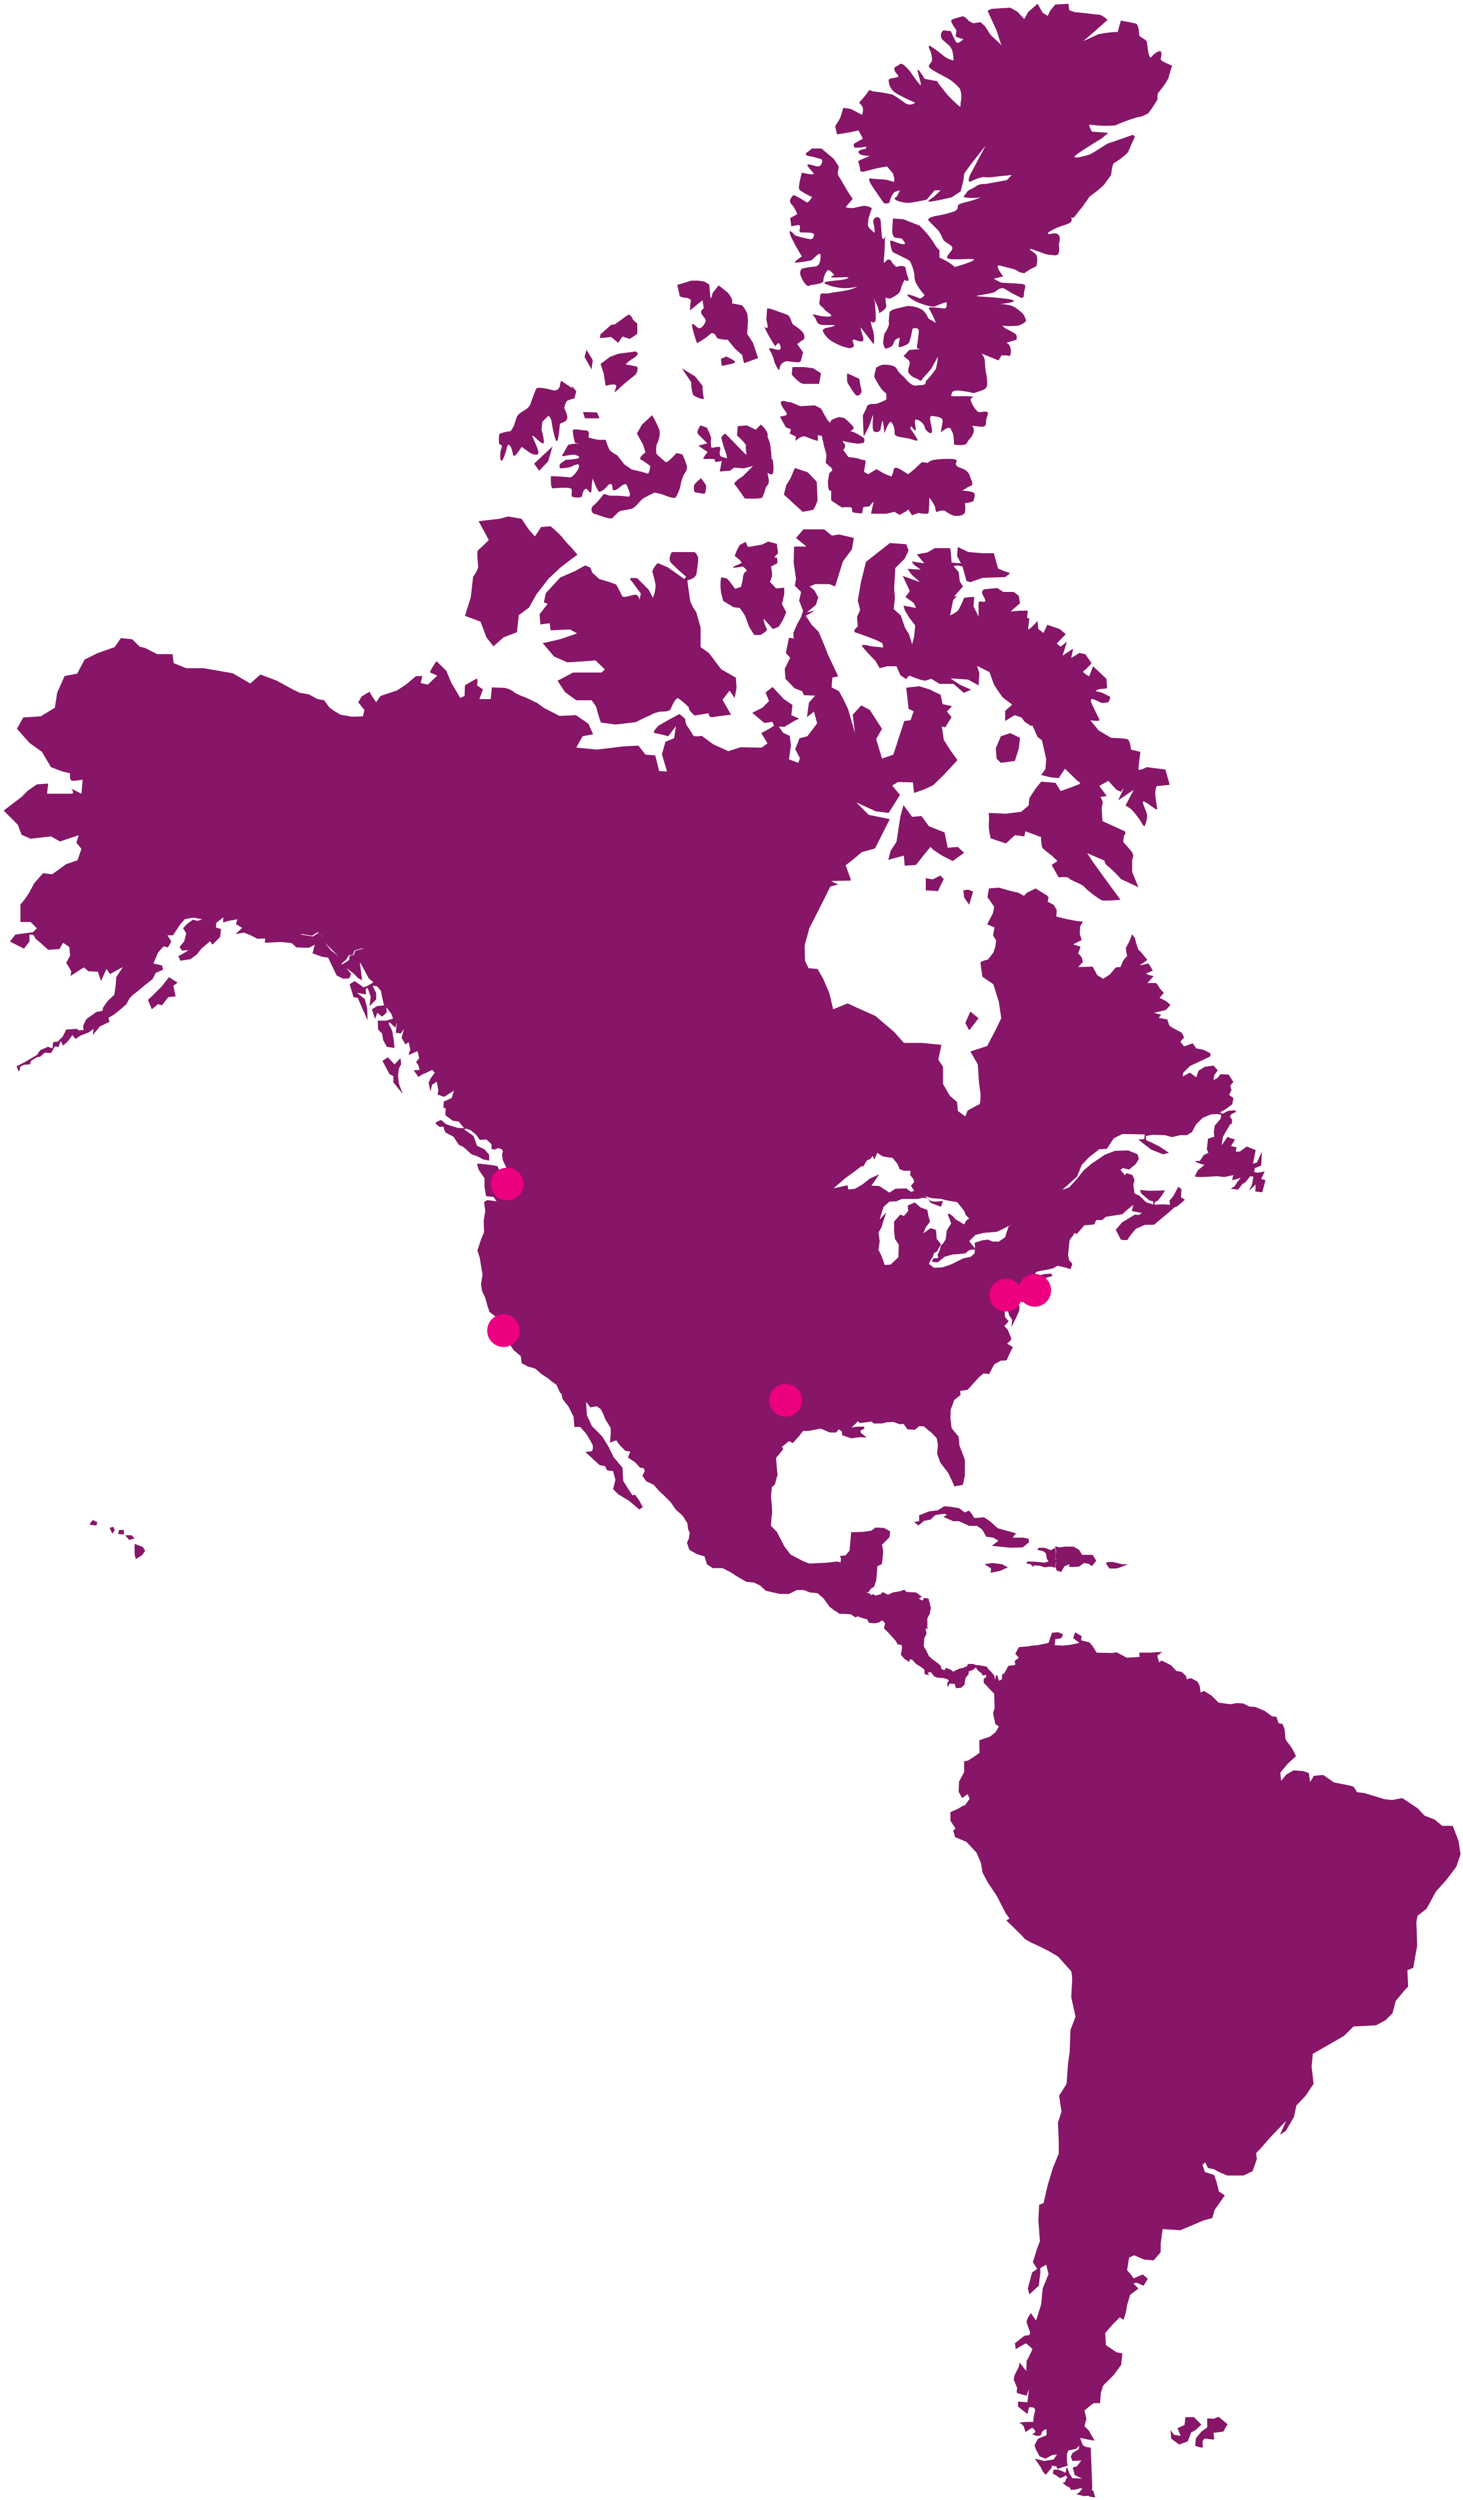 <svg xmlns="http://www.w3.org/2000/svg" xmlns:xlink="http://www.w3.org/1999/xlink" width="304.137" height="519.463" viewBox="0 0 304.137 519.463">
  <defs>
    <filter id="Ellipse_51" x="94.542" y="235.121" width="21.803" height="21.803" filterUnits="userSpaceOnUse">
      <feOffset dy="2" input="SourceAlpha"/>
      <feGaussianBlur stdDeviation="2.5" result="blur"/>
      <feFlood flood-color="#2b2d2b" flood-opacity="0.302"/>
      <feComposite operator="in" in2="blur"/>
      <feComposite in="SourceGraphic"/>
    </filter>
    <filter id="Ellipse_52" x="93.78" y="265.584" width="21.803" height="21.803" filterUnits="userSpaceOnUse">
      <feOffset dy="2" input="SourceAlpha"/>
      <feGaussianBlur stdDeviation="2.5" result="blur-2"/>
      <feFlood flood-color="#2b2d2b" flood-opacity="0.302"/>
      <feComposite operator="in" in2="blur-2"/>
      <feComposite in="SourceGraphic"/>
    </filter>
    <filter id="Ellipse_53" x="152.419" y="280.052" width="21.803" height="21.803" filterUnits="userSpaceOnUse">
      <feOffset dy="2" input="SourceAlpha"/>
      <feGaussianBlur stdDeviation="2.5" result="blur-3"/>
      <feFlood flood-color="#2b2d2b" flood-opacity="0.302"/>
      <feComposite operator="in" in2="blur-3"/>
      <feComposite in="SourceGraphic"/>
    </filter>
    <filter id="Ellipse_54" x="204.204" y="257.207" width="21.803" height="21.803" filterUnits="userSpaceOnUse">
      <feOffset dy="2" input="SourceAlpha"/>
      <feGaussianBlur stdDeviation="2.5" result="blur-4"/>
      <feFlood flood-color="#2b2d2b" flood-opacity="0.302"/>
      <feComposite operator="in" in2="blur-4"/>
      <feComposite in="SourceGraphic"/>
    </filter>
    <filter id="Ellipse_55" x="194.204" y="260.207" width="21.803" height="21.803" filterUnits="userSpaceOnUse">
      <feOffset dy="2" input="SourceAlpha"/>
      <feGaussianBlur stdDeviation="2.5" result="blur-4"/>
      <feFlood flood-color="#2b2d2b" flood-opacity="0.302"/>
      <feComposite operator="in" in2="blur-4"/>
      <feComposite in="SourceGraphic"/>
    </filter>
  </defs>
  <g id="Group_1529" data-name="Group 1529" transform="translate(-3.341 -10.727)">
    <g id="Americas" transform="translate(4.1 11.508)" opacity="0.999">
      <path id="Path_2198" data-name="Path 2198" d="M312.8,631.106l-1.381-.081v1.869l-1.219.894-1.138,1.382-.163,1.544s1.788.731,1.625.163c-.163-.65-.163-1.788.731-1.625a8.856,8.856,0,0,0,1.625.162l-.162-1.382,2.032-.244.894-1.544-1.869-1.544Z" transform="translate(-61.211 -129.308)" fill="#871568"/>
      <path id="Path_2199" data-name="Path 2199" d="M309.02,632.344l-.813-.813-.731-.731h-1.788l-.163,1.625-1.463.65.65,1.625-1.381-.244-.731-.975.163,1.788,1.625,1.219,1.788-.65.731-1.869.894-.488Z" transform="translate(-60.03 -129.327)" fill="#871568"/>
      <path id="Path_2200" data-name="Path 2200" d="M259.591,406.433l1.3-1.056-.081-.731-1.138-.244h-2.194l.731-.894-2.357-.65-1.463-.406-1.625-1.463-1.219-.813-2.032.163a9.043,9.043,0,0,0-.975-1.463c-.244-.163-.975.325-.975.325l-1.138-.894-1.869-.325-1.3-.081-1.3.813-1.869.244-2.032.813v1.219l-1.056.163.894.731,1.219-.975,1.3-.244,1.056-.975,1.95-.244.406.244-.731.406,2.032.894h1.219l2.113.975h1.625l1.056.731.894,1.544,1.381.163,1.138.65-1.382,1.056,3.9.406Z" transform="translate(-47.739 -85.688)" fill="#871568"/>
      <path id="Path_2201" data-name="Path 2201" d="M258.25,414.025l1.625-.731-1.219-.65-2.032-.244-1.625.244,1.381.894-.081.894Z" transform="translate(-51.111 -88.405)" fill="#871568"/>
      <path id="Path_2202" data-name="Path 2202" d="M36.5,405.3H35.2l.813.975,1.138-.325Z" transform="translate(-9.927 -87.075)" fill="#871568"/>
      <path id="Path_2203" data-name="Path 2203" d="M37.6,407.5v2.194l.244.975,1.3-.813.65-.894-.488-.813Z" transform="translate(-10.377 -87.487)" fill="#871568"/>
      <path id="Path_2204" data-name="Path 2204" d="M33.563,403.981l-.162.813,1.219.081-.081-.975Z" transform="translate(-9.59 -86.812)" fill="#871568"/>
      <path id="Path_2205" data-name="Path 2205" d="M26.758,401.4s-.813.894-.569.975a11.127,11.127,0,0,0,1.3.163l.244-.65-.975-.488Z" transform="translate(-8.23 -86.344)" fill="#871568"/>
      <path id="Path_2206" data-name="Path 2206" d="M31.2,403.359l.569,1.219.488-.731-.244-.65C31.931,403.115,31.2,403.359,31.2,403.359Z" transform="translate(-9.178 -86.677)" fill="#871568"/>
      <path id="Path_2207" data-name="Path 2207" d="M45.388,262.6h0l-1.544,1.95-1.95,1.95-.894.813.813,1.95,1.3-1.056.813.244,1.3-1.706,1.544-.163-.488-2.194.894-.65Z" transform="translate(-11.014 -60.337)" fill="#871568"/>
      <path id="Path_2208" data-name="Path 2208" d="M287.419,412.1l-1.219.081v.406l.65.894h1.463l1.219-.406,1.138-.488h-1.219Z" transform="translate(-56.958 -88.349)" fill="#871568"/>
      <path id="Path_2209" data-name="Path 2209" d="M274.8,412.407a10.991,10.991,0,0,0,1.869-.081l1.056-.731.975.163.65.488.894-1.138-.731-1.219h-2.194l-.65-1.056-1.138-.65h-1.788l-1.138.163-.894-.244.244,1.138-.237.95-.007-.056.163-.813-.163-.894h0l-.894.488-1.3-.488H268.3l-.325.406,1.3.325.488.406.244,1.219.325.488-.894.244-1.463-.163s-1.625-.081-1.869-.081-.406.406-.406.406l.894.163.65.65v-.406l1.3.081.975.325,1.3-.163.894.244.163-1.219.059-.059-.141,1.2.244.65h0l.894.325.731-1.219,1.219-.488S274.233,412.244,274.8,412.407Zm-3.007-1.544-.066-.594.174.637Z" transform="translate(-53.116 -87.599)" fill="#871568"/>
      <path id="Path_2210" data-name="Path 2210" d="M240.573,319.2l-.115-.016.182.139Z" transform="translate(-48.387 -70.938)" fill="#871568"/>
      <path id="Path_2211" data-name="Path 2211" d="M243.3,320.935l.406-1.219-1.463.163-.975-.081-.583-.446.42.771Z" transform="translate(-48.429 -70.97)" fill="#871568"/>
      <path id="Path_2212" data-name="Path 2212" d="M306.56,420.656l-1.219-3.169h-2.194l-1.544-1.3-2.113-.813-1.463-1.544-3.169-2.113-2.113.406-1.544-.163-4.307-1.3-1.463-.162s-.488-1.056-.894-1.219-3.9-.813-3.9-.813l-2.194-1.544-1.95.163-.813,1.3-.244-1.869-1.219-.406-1.95-.163-1.544.894-1.056,1.3-.163-1.707,1.544-1.869,1.707-1.544-.488-1.056-.65-1.056-.813-1.056-.244-.488-.163-1.95-.406-1.056-.881-.22-.013-.1-.406-1.219-.894-.081-1.544-1.138-1.95-.813-1.056-.081-.03.067-1.433-.717-1.381-.081-1.3.244-2.357-.325-.163-.081-1.381-1.381-1.544-.975-.731.325-.163-1.3-.488-.975-1.381-.731-.813.244-.039.029-.124-.679-.975-.894-1.056-.162-1.138-1.219-1.95-.975-.488.406-.406-1.381,1.056-.813-2.519.163h-2.275l.081.894-2.682.163-2.113-1.138-.894.162-3.251-.081-.731-1.219-.731-.894a15.655,15.655,0,0,0-1.625-.406c-.244,0,0-.894,0-.894l-1.381-.813-.406,1.219,1.3.975-1.869.406-1.463.163h0l-1.707-.081-.1.012.019-.012.081-1.219,1.3-.244.325-.813-.975-.406-1.3.081-.406,1.138-.325.975-2.275.488-1.138.081-.813.163-1.95.162-.731,1.381.731.813-.894.731s.325.813,0,.813-1.3.163-1.3.163l-.813,1.544-.488.244v.975l-.65.325-.325-1.138h-.244l-.244.894-.016.109-.065-.84-.488-.65-.813-.813-.325-.488-.813-.163-.894-.163H206.2l-.406-.244h-1.219l-.244.487-.813.325-.731.163-.894.406s-.406.325-.488.163-.731-.488-.731-.488l-.731-.244-.244.488-.65-.244-.081-.569-.488-.487-.081-.081-1.219-.894-.731-.65-.731-1.544-.143-.022-.182-.547.081-1.544.488-1.056-.244-1.056.406.162v-2.275l.488-.894.244-1.219-.244-.975v-.081h0l-.244-.894-.975-.163-.244.569-.813-.406.65-.406-1.219-.894-1.95-.081-.488-.488-.894.325-1.463.244-1.056.487-1.056-.569-.488.488-1.056.244-.087.024.006-.024-.325-.325-.406.244-.488-.406-.556-.08.161-.059.314-.1.406-.65.731-.488.406-1.219.163-1.625.081-1.381.772-.386.122.061.163-.894.163-1.95-.244-1.3,1.544-1.544.163-1.219-1.3-.731-1.788-.081-.813.65-1.707.244-2.519.081-.163,1.95-.162,1.869-.813.975-1.219.163.244.488-.081.813-.731-.163-2.194.244-3.576.163-1.3-.488-2.6-1.381-1.3-1.707-1.544-3.007-1.219-1.219.081-1.381.163-1.463-.081-1.544-.163-1.707.163-1.95.65-.569.476-1.825.093.037-.163-1.544-.163-2.194,1.463-1.788-.244-.488,1.463-1.219.813.406,1.3-1.463.813-1.056h1.138l2.519-.488,1.869.813h1.381l.488-.65.65.406.081.813,1.869.65,1.788-.244,1.463.081-1.219-.975-.081-.488.813-.406-.081-.406h-1.219l-1.381.163.894-.813.406-.488.406.406,2.519-.325.325.406H186.7l.975-.244,1.381-.081,1.3.488.813-.081.813,1.138,1.544.081.894-.731h.894L197.1,335.9l.975,1.056.244,1.382-.163,1.788.65,1.869,1.625,2.113.975,2.032.325.813,1.788-.325.406-1.95v-3.251l-.894-2.357-.244-.65-.163-1.788-1.463-1.788-.244-2.113.081-1.788.731-1.95,1.3-1.056-.081-.813,1.544-.244,2.275-2.519,1.056-.894,1.138.163,1.056-2.032,1.463-.813s1.138.162,1.219-.244a24.862,24.862,0,0,1,1.219-2.519l-1.219-.731.731-.65.163-.406-.731-1.788-.731-.813.894-.975-.731-.894-.163-1.788-.081-1.463.488-.406.325,2.194.244,1.056.65.975-.163,1.544.975-1.95.65-1.463.081-.894-.894-1.056-.081-.406.244-.244,1.381.894.406-1.056.975-.975.163-1.056-.163-1.219.081-.65.163-.894.731.975h.325l1.056-.163,1.056-.081,1.381-.406-.244-.488-1.381.081-1.3.325-.65.325-.081-.65.406-.488,1.138-.244,1.382-.244.975-.244.813-.487,1.869.406s.813.406.894.163l.325-.975-.65-.731-.244-1.056.163-1.788.162-1.381.813-1.056.163-.406.488.244,1.625-1.869h.65l1.381-.163.406-.894h1.219l.8-.675.828-.138,2.6-.406,1.056-.975,1.219-.975-.325,1.3,2.113.406-.65.406-.813-.081-2.682,1.625-1.3,1.544,1.056,2.032s1.381.244,1.381,0a18.513,18.513,0,0,1,1.788-2.275l1.869-.813h1.869l1.544-1.3,1.95-1.625s.894-.894,1.056-.813,1.869-1.463,1.869-1.463l-.813-.488.081-1.707-.65-.488-1.056,1.95-.813.975s.325.813,0,.813a15.781,15.781,0,0,0-1.788-.081l-1.219.081-.081-.488.731-.406.813-1.056.65-1.056-2.032.081h-1.544l-1.625-.163.244.731,1.707,1.463.731.162s.163.65.081.65c-.163,0-1.544-.488-1.544-.488l-1.3-1.3-1.056-.488-.244-1.788.244-.975-.406-1.056-1.3-.406s-.244.488-.325.406c-.081-.163-.894-1.056-.894-1.056l.488-.406,1.3.325,1.382-1.138.65-1.056-.244-.975-1.95-.813-2.763.081-2.113.813-2.763,1.869-1.625,1.381L227,283.321l-1.463,1.544-1.382.488,3.088-2.763.975-2.438,1.544-1.625,2.113-1.625,1.544-.081,1.463-2.194,1.788-.894,4.632.081-.081.975-1.219.081.975.813,1.707,1.3,2.438.975,1.219-.325-1.95-1.3-1.788-.894-.975-.406-.081-.894,1.463-.244,2.519.081,1.463.406,1.706-.406h1.381l1.056-.65.813-1.544,1.381-1.382,1.707-.731,1.463-.081.731.163-.163.813-1.219,1.463-.163,1.3.081.975-1.3.406-.244,2.194.325.731-.975.488-.813,1.219s-1.219-.081-.894.163a10.37,10.37,0,0,0,1.869.65l-1.3,1.056s-.813,1.3-.65,1.382a10.916,10.916,0,0,0,1.544.081l3.088-.163,1.463.163,1.869-.406a4.962,4.962,0,0,0-.244,1.056,8.432,8.432,0,0,0,.975-.244l.813-.244-.813.975-.488.813s-.813.406-.731.488a11.413,11.413,0,0,0,1.463.163l.894-1.138.65-.406.975-1.219.65.081-.244,1.544-.65,1.381,1.381-1.3-.081,1.463,1.463.163.65-2.519-.894-.244.731-1.544-1.544.244-.65-.163.163-.813,1.3-.488.163-2.925-1.056,2.275-.813.244.569-2.844-1.869-.731-1.463,1.056h-.813l.163-.894-1.138-.244.813-1.381-1.056-.325-.488-.244-1.219,1.788.244-1.707.65-1.219.569-.894.244-.488.406-.244.081-.731-.488-.731.325-.488,1.056-.488-.488-.325-1.3.163-1.056.569-.65-.244,1.3-.731,1.3-.975.244-1.3-.894-.65.488-.975-.244-.975.65-.731-.975-1.544-1.707-.081-.65.813-.813.406.163-.975.731-1.056-.894-.975-1.788.244-1.3.813-.488,1.382-1.3-.975-1.544.813.162-.813,1.381-1.381,2.275-1.056,1.869-.894s.244-.488.081-.65a7.59,7.59,0,0,0-1.625-.813c-.163,0-1.3-.244-1.3-.244l-.731-1.056-1.788.65a5.065,5.065,0,0,1-.731-.975c0-.163.731-.894.731-.894l-.488-.975-1.219-.65s-1.381-.731-1.381-.894c-.081-.163-.406-1.219-.406-1.219l-1.788-.325.488-.65-1.463-.406,2.438-.569.975-1.056-.813-.731-.731-.406-.731-.325.894-1.056-.813-.894s-.65-1.138-.813-1.138h-1.788l1.3-1.463-.813-.163-.813-.325,1.463-.65-.894-1.463-1.869.406,1.625-1.138-.65-.813-.813-.975-.406-.325-.406-1.219-.325-1.219-.569-.813-.569,1.463-.731,1.381.081.813.163.894-.731.813-.65,1.463-.975.081-1.219,1.463-1.381.894-1.219-.731-.975-1.788-3.007.081.975-1.056-.244-.975-.731-.813.488-1.381-1.544-.488,1.788-.894-.406-1.3.081-1.544.569-.975L227,229.444l-1.707-.325-2.357-.569.081-1.382-.65-1.056-1.219-.65.162-.894-.325-.406-1.056-.65-1.3-.813-1.788.894-.65.65-1.138-.65-1.463-.325-2.6-.731-2.032.163a11.1,11.1,0,0,0-.325,1.869c.162.163,1.381,1.95,1.381,1.95l-.244,1.3-1.219,2.357,1.544.65-.325,1.625.65,1.056-.163,1.3-.406,1.219-1.138,1.463s-1.544.325-1.544.65.406,2.926.406,2.926l2.275,1.544L211,246.347l.488,3.332-1.138,2.357-1.788,3.413-3.494,1.138,1.544,2.682.244,3.738.325,2.438s0,2.032-.244,2.113-2.438,1.3-2.438,1.3l-.488,1.219-1.544-1.138-.163-1.869-1.463-1.219-1.463-2.519v-3.576l-.975-1.463.65-3.088-4.144-.406h-3.657l-2.032-2.275-3.9-3.332-3.657-1.625-2.113-.975-3.007,1.219-.813-3.413-1.3-3.007-1.138-1.95-1.869-.163-.731-1.544-.081-3.169.975-3.576,2.194-4.307,1.381-2.763.813-1.625,1.625-.406s-1.625-.731-1.381-.731,4.063-.081,4.063-.081L179.14,217.9l1.463-1.138,1.95-1.625,2.682-.731,3.088-6.095-4.388-.894-2.6-2.6,4.063,1.869,2.682.325,2.357-3.738-1.625-1.95,1.219-.731,3.088.081.244,2.194,2.113-.731,1.869-.894,2.113-2.032,2.925-3.169-1.463-2.032-1.381-2.194-.406-2.763.731.163,1.3-2.113-.975-1.138,1.056-1.138-1.95-.406-.406-1.95-2.357-1.138-2.113-.65-2.682.325.488,4.388,1.056.488-.65,1.869-1.3.163-2.275,6.989-2.357.813-1.219-4.063,1.219-2.113-2.519-3.9-1.788-.975-1.788,1.95.488,3.819-1.463-5.038-1.056-2.194-.813-1.463-1.544-.813.163-2.032,1.219-.244-2.032-4.307-.975-2.438-1.056-2.519-1.463-1.463-1.219-1.869L172.72,165l-1.625.325,1.869-1.544.488-1.544-.813-1.463-.975-.813,1.138-.488h2.925l1.219.488,1.625-5.2,1.869-2.519.406-2.357-3.088-.731-1.463.244-1.625-1.3h-4.307l-1.544,1.788,2.194,1.788h-2.6l-.081,3.332.488,3.332-.244,1.463,1.3,1.3-.406,1.788.813,2.113-.406,1.3-.813,1.463-.813,1.869.081,1.138-.975-.163-.65,3.169.894.975-1.138,2.357.163,2.032,1.869,1.95,1.625.65.325.813,2.357.081-1.3,1.463-.406,3.007,1.463-1.138.65,2.438-2.032,2.682-1.625.406-.894,2.275.975,1.869-.325.975-1.95-.731.406-2.925-.244-1.95-1.381-.65-.894-1.3,1.138.081,2.194-1.3.894-.406-1.625-.731.244-2.113-1.788-1.219-2.357-2.519-1.463,1.138.731,1.788-1.381,1.381-2.113,1.056,2.519,2.113,1.625-.244.406.813-1.056.65-1.625.894.813,1.3.488.813-1.219.894-4.388-.081-2.519.813-3.088-1.381-2.438-1.788s-1.625.244-1.788-.081a22.549,22.549,0,0,0-1.463-2.275l-.244-1.219-1.138-.975-2.275,1.219-2.113,1.219s-1.463,1.463-.731,1.544a23.964,23.964,0,0,1,2.763.65l1.625-2.113-.406,2.519-1.788.731-.731,2.6L142,198.4l-1.625-.081-.813-3.251-2.032-.163-1.463-1.869-3.251.163-2.6.325-2.763.325-4.307-.406,1.3-2.357,2.194-.406-.975-2.194-2.6-1.788-3.413.163-3.169-1.625-1.463-1.056-2.357-1.138a15.827,15.827,0,0,1-2.275-.975,4.249,4.249,0,0,0-2.357-1.056c-.975,0-2.438-.081-2.438-.081l-.244,2.438H103l.731-2.032-1.219-.813s.244-1.463-.081-1.381-2.438,1.381-2.438,1.381l-.081,2.194-.894.406-1.869-3.169-1.056-2.519-2.032-1.95s-1.544,2.275-1.3,2.357,1.463.65,1.463.65l-1.95,1.869-1.463-.325.325-1.463h-1.3l-2.113,1.788L85.85,181.58l-3.413,1.138-.894,1.3-.894-1.3-.488-.894-1.625.975-.731,1.219,1.3,1.625-.325,1.3-2.275.081-2.357-.406-1.381-.813-.975-.731-1.056-1.463-1.381-.244-1.788-.975-1.707-.325h0v.085l-1.544-.735L60.9,179.549l-3.413-1.3-2.113,1.869L51.72,178l-6.013-1.056H42.05l-2.6-1.056-.244-1.869H36.036l-2.6-1.3-1.056-.244-1.544-1.544-2.357-.244-1.3,1.869-3.657,1.3-2.6,1.3-1.544,2.925-2.6.488-1.544,3.413-.488,3.169-2.925,1.788-3.657.244-1.3,2.357,2.6,2.925,2.6,1.869,1.869,3.169,2.113.813,1.869.488s-.244,1.544.488,1.544a14.9,14.9,0,0,0,2.113-.244l-.244,2.925-2.113-1.056s.813,1.056,0,1.056H13.12l.244-2.113-2.357.163-1.869,1.3-1.3,1.3L4.1,206.528l2.925,2.925.813,2.113,1.869.813,4.226-.488,1.869,1.056,3.9-1.3-.488,1.544,1.056,1.3-.813,2.357-2.357.813-2.925,2.113-1.869-.244-1.869,2.113-.813,1.544a14.931,14.931,0,0,1-2.032,2.844v3.657H9.707l1.3,1.3-.813.813-3.657.488L5.4,233.751l2.925,1.463,1.138-1.463v-1.463l.813.081.488.813.975.813,1.625,1.463,2.357-.163.731-1.3,1.3.894.163,1.788-.813,1.463,1.056,1.788L18,240.9l2.763-1.788.975.813,1.95.081.65,1.95,1.138-2.519L26.2,240.5l2.682-1.463L27.5,241.146l-.081,1.544L27.1,244.8l-1.381,1.3-.975,1.381-.081.65-1.3.244-2.032,1.463a6.9,6.9,0,0,0-.731,1.544,2.4,2.4,0,0,0,.163.731l-1.138.081-.244-.325-2.275.163-.731,1.463-1.056,1.056s-.975,0-.975.244-.081,1.138-.081,1.138l-.975-.325-1.625.731-.65.975L8.651,258.7l-1.869.975.488,1.138.244-.65v-.406l.813-.406,1.219-.081.244-.731,1.138-.731.813-.163.894-.813,1.3.081.406-.65.406-.731.731.163.488-1.3.488.975,1.056-.975.894-1.219.65.813.894-.65,1.869-.731.975-.731-.163,1.3,1.463-1.788,2.032-.975-.244-.813,1.219-.731,1.219-.975,1.3-1.138.65-1.219L31,244.8s1.381-1.056,1.625-1.3,2.438-1.95,2.438-1.95l.65-1.3,1.544-.65-.244-.894-1.788-.406.975-2.275,1.138-1.3.894.244.731-1.219-.813-1.3h1.138l1.463-2.194.975-1.138s1.463-.325,1.788-.325,1.869.325,1.869.325l-.975.325-.975-.244-1.3.975-.731.813.65,1.056-.406,1.625-.975,1.219.488.731,1.381-.081-1.3.813-.813.406.406.975,2.113-.325,1.381-1.056.894-1.138,1.788-1.544.488.731,1.625-1.625.163-1.625-1.056-.325.081-.975,1.463-1.138s-.163,1.219.081,1.056a8.268,8.268,0,0,1,1.463-.406l1.381-.244-.325.975,1.3.813-1.381,1.3,1.788-.325,1.544.65,1.219.65,1.625-.081-.081.894,3.413-.163,2.194.244.975.894,2.6.081,1.219-.65-.488,1.788,2.032.731,1.219.163.731,1.544,1.056,2.194,1.381.65,1.219-.081.406-.894-.975-1.219,1.625,1.219.731.813.894.488-.488-3.819.65,1.138L80,241.39l.975.813-1.056.65-.975.406-1.869-1.3-1.056.65.813,2.682.894.163.65,1.544,1.381,3.088-.081-2.438-.488-1.95-1.625-1.3,1.869.325-.081-1.056.406-.325.65,1.869-.244,1.95,1.381-1.381v-1.3l-.731-1.544.894.081.813.975.244,1.219L83.169,247l-1.463.163-1.056.65.65,2.032.488-1.3.975.813.975-.894-.081-1.056,1.056,1.382.325.975-1.381.406H81.869l.081,1.869.813.813.244,1.381.731,1.381,1.625.244-.163-1.625-.325-1.95-.731-1.463.163-.325,1.219,1.138.325-1.138-.244,2.194,1.056.163.65-.975-.488,1.869.813,1.381.65-.488.325,1.381v.431l-.163.138-.163.731,1.869-.813.325,1.463-.65.813.488.65.244.975-1.219.081.975,1.382.894-.569.65-.244,1.3-.65.569.569-.894,1.219-.406.894.406,1.788.325-1.381.975-.65.325,1.788-.163.894,1.381.488,2.032-1.3-.488,1.544-1.625.731-.081,1.3.488.081s-.163,1.463,0,1.544,1.463,1.056,1.463,1.056l1.219.163,1.138,1.382a9.971,9.971,0,0,1-1.382-.081c-.325-.081-2.357-.731-2.357-.731l-1.056-.894s-1.3.488-1.138.731a5.029,5.029,0,0,0,.894.731s.894-.163.813.081c-.081.163.325,1.056.325,1.056l1.707.894.731,1.138.406.569.894.406,1.707,1.544,1.219.406,1.219.65,1.219.244v-1.219l-.975-1.138-1.544-.731-.731-2.032-1.95-1.381.325-.163.975.325,1.219.975.731,1.056,1.381-.081,1.056.975v.975l.65.163.731-.325.65.163.418.488h-.093l-.163.731h0l.163,1.138.894,1.869L108.36,283l-.975-1.219-.65-1.381-1.381-.244-2.194-.244h-.65l.325,1.219,1.219,1.788V284.7l.325,1.95,1.544.162.65.894-1.95-.244-.65.406.244,1.869-.325,2.031.081,2.357-.65,1.544-.731,2.275.488,1.544.325,2.032.244,1.463-.325,2.032.244,1.381.65,1.381.488,1.788.406,1.138,1.869,1.463.894-.081,1.219.163-1.3.325.325.65-1.138.163,1.056,1.138,1.056,1.138-.325.975,1.381,2.032,1.463,1.219.163,1.463,1.219.65,1.625.488,1.3,1.138,1.138.731,1.219.975.731.488.813,1.788.216,0,.271,1.223,1.219,1.544,1.056,2.113.163,2.113h1.219l1.219,1.381a25.977,25.977,0,0,1,1.381,2.438,2.107,2.107,0,0,1-.163,1.219l-1.381.163,3.007,2.763,1.056.163.488.894,1.219.163.488,1.788-.488,1.95,1.056,1.056,2.275,1.381,2.113,1.788.731-.488-.731-1.382-.894-1.219-.488.163-.731-1.056-1.219-1.95-.163-2.763-1.788-2.113-1.219-2.438-1.219-1.95-2.113-2.113-1.056-2.275-.163-2.763h0l.894,1.138,1.3-.244.813.569.488.894.488,1.219,1.138,1.869v1.219l-.163,1.788,1.3-.488.569.813,1.3,1.381,1.056.163-.488,1.219,1.544,1.056.975,1.056.813.163.163.569-.488.975.813,1.138,1.544.731,1.056,1.219,1.219,1.138,1.219,1.219,1.138,1.625,1.381,1.219.975,1.544.163,1.3.325.65-.163,1.219-.406.894.488,1.463,1.544.894,1.625.488.488,1.625,1.219.813h2.032l1.625.813,1.219.813,2.113,1.219,1.625.163,1.3.65,1.138,1.056,2.925.65h1.869l1.625-.813h1.463l1.219.488,1.625.162,1.219,1.056,1.3,1.788,1.3.975.075-.049.657.537h1.219l1.138.081.975.65.488-.244.731.325,1.219.325.406.731,1.219.081.813-.163.635-.423.1.017.569.569-.163.65-.081.406.975.975.813.894.65.731.406.731.829.128.065.523-.081.65-.163.813.731.894,1.056.65.081-.569.488.081.813.894.813.487.894.65.081.975.894.244-.244-.569.65-.081.6.749-.03.064.731.325,1.3.081.813.244.325.244-.325.569.081.894.406-.813,1.056.081.244.894,1.056-.081.731-.65.081-.731.163-.731.569-.65.081-.65.894-.325.569-.488.244.406.406.406.65.488s-.163.325.163.325a3.077,3.077,0,0,0,.65-.081l.081.325-.569.569v.731l.731.731.325.406h0l.043-.018.071.075-.032.024,1.056,1.056h0l.081,3.007-.325,1.056.488,2.275.731.487-.731,1.219-1.138.894-2.194.731V401.8l.067.476-1.123.824-1.3.813-.813.163v2.275l-1.056,1.95-.081,2.113.731,1.3,1.138-.813.406.975-1.056,1.463-.081-.163-1.219.731-1.625.731v1.788l1.056,1.625-.488.406.406,1.382,2.357.975,2.113,2.275.894,2.113.325,1.95,1.056,2.032,1.95,2.925,1.788,3.494.813,1.138-.65.406s3.738,3.576,3.819,3.819a14.927,14.927,0,0,0,2.519,1.3l2.438,1.219,1.95,1.138,2.763,3.088.163.894.041.727-.2,3.742.894,4.063-1.056,2.763-.163,4.551-.325,2.275-.325,4.388-1.544,2.438.488,3.332-.731,2.275.163,3.657v2.763l-1.219,3.007-1.056,3.494-.894,3.819-.894.325L219.2,499.4l.325,4.388-.731,1.95-.731,2.438.894,1.382-1.056.731-.894,3.332.325,1.219,1.95-1.788.325-2.6v-1.056l1.219-.731.488,1.95L220.1,513.62l-.325,3.332-1.056,3.332-1.056-1.544s-1.056,1.382-.894,1.95c.163.488.731,2.113.731,2.113l-.163.488-1.056.162L214.327,525l.163,1.219L216.6,525l.894.731.488.488-.731,1.544-.488.894-.081,2.113-1.381-1.788-.163.894-.894,1.788-.163.894.731,1.788s-.325.894.163,1.056,1.788.488,1.788.488l.488-1.381-.325,2.763-1.95-.162v1.056l1.95,1.544.325-1.381s1.544-.325,1.219.894a9.075,9.075,0,0,0-.325,2.113h-1.463l-1.544.163s.894.325,1.057.894c.163.488.325,1.056.325,1.056l1.382-.894s1.056.731.488,1.056l-.488.325,1.056.325s.894,0,.894-.488,1.056-1.219,1.056-.731v1.057l-1.788.731-.731,1.382.325.894.731,1.381,1.219.488,1.381-.731,1.056-.162-.731,1.056-1.95.325-1.95-.488,1.219,1.788s.894,1.95,1.219,1.381a10.921,10.921,0,0,1,1.056-1.219v-.488l1.056.163s-.163.731.731.325c.894-.325,1.544-.488,1.544-.488l-.162-1.056v-1.381l.325-.731,1.544-.325.731-.65-.163.731-1.3.813-.325.731.325.894,1.381-.081h.488l-.975,1.219s-.894.162-.813.325.406,1.463.406,1.463l1.544.731-2.032-.081-.569-.894-.488-1.3s-.325.162-.244.325-.162.731-.162.731l-.65-.325-.813-.325h-.975l-.163.813.731.406.731.569.894-.325s.244-.325.325-.244a3.178,3.178,0,0,1,.325.406l-.244.325-.244.65-.488.163.813.65s.65.244.731.406a3.83,3.83,0,0,1,.163.406l1.056-.081.813-.244s.488-.081.488.081a9.351,9.351,0,0,1-.65.813s-.65.325-.488.325c.163.081,1.625.406,1.625.406s.894-.163.975,0,1.3.244,1.3.244l-.244-.65-.163-.65-.325-.244.081-.731-.325-8.045-.975-.162-.65-.325-.406-1.057-.163-.487.874.166.67.159,1.463.244-1.219-2.113-.894-.894.406-1.544-.406-1.707,1.544-1.3.406-.244h1.3l.163-2.194.488-1.463,2.194-2.194,1.544-2.113.244-2.357-1.219-.244-2.194-1.463-.162-2.519,1.463-1.707,1.544-1.544.813.488.488-1.544.244-1.544.65-2.113,1.707-1.3-1.056-1.056.65-.163,1.463.65.894-1.463-1.056-.894-1.869.813-.488-.65-.894-1.056.406-2.6,1.056-.488,2.113.894,1.95.163,1.463-1.707v-1.869l.406-2.925,3.657.244,2.925-1.219,1.869-.813,1.869-.487.488-1.707,2.113-3.007-1.219-.813-.488-1.95-.488-1.463-1.95-.65-.488-1.463.542-.542.6,1.192,1.219.244,1.219.65,1.544.65h3.413l1.869-.894.894-2.519-.163-1.219.641-.705.009.055,2.194-2.519,3.413-3.576-1.3,2.925,1.219-.813,1.707-2.925.488-2.357,1.869-1.95,1.707-2.519-.406-3.657.244-2.6,3.251-1.869,3.251-1.869,1.95-1.95,4.713-.244,1.95-1.056,1.463-1.463.65-2.519,1.95-2.357.65-.65-.162-3.413,1.219-.488.813-4.632-.163-4.876.244-1.3,1.869-1.463,1.95-3.576,2.113-2.357,2.113-2.763.894-2.6ZM207.745,294.292l2.844-.244,1.707-.813,1.461-.794-.73.469-.488,1.463-.244.813-1.3.894h-1.3l-.975-.406-1.219.163-1.544.488.081.813-.02.343-1.2-1.481,1.3-1.3Zm-12.6-7.314,1.022.146-.616-.471-.013-.006,1.476.413,2.032.163a9.959,9.959,0,0,0,1.3.325c.244.081,1.95.325,1.95.325l.813.975.731.975.244.731.731.731-.65.487s-.325.813-.488.731c-.163-.163-1.707-1.056-1.707-1.056l-.569-.65-.65-.488-.406.081.406,1.056.325.894-.894,1.381-.244,1.869-.488.813-.488.488a6.592,6.592,0,0,0-.244.894,6.577,6.577,0,0,1-.488,1.056l.163.65-.975.081s-.488.65-.244.731a6.641,6.641,0,0,0,1.138.081l1.381-1.138,1.707-.488,1.3-.081,1.382-.163a2.49,2.49,0,0,1,.813-.65,10.694,10.694,0,0,1,1.1-.145l-.047.795-.813.731-1.544.325-2.438,1.219-1.869.65-1.788.081-1.056-.813.488-.975.244-.244.325-.975.65-.406.813-1.463-.894-1.138-.163-1.869-1.138-.325-1.463,1.056.488-1.219.894-1.219-.325-1.138-.244-1.3-1.381-.488-1.219-1.056-1.463.65.081,1.138-.894,1.056-.731-.325-1.3,1.463v1.788l.163,1.788.813,1.219-.081,2.6-1.625,1.544-1.219.081-.65-1.869-.65-1.3L186.21,296l-.244-1.788.65-1.138.325-1.138.65-1.95-1.381,1.544.813-2.682,1.219-1.056,1.463-.081,1.138-.488h3.332Zm-16.09-4.063,1.707-1.219,1.67-1.285.362.066.731-1.219.813-.406s.406-.65.488-.488a7.475,7.475,0,0,1,.244.731l.65-1.463,1.056.731,1.3.244.813.081,1.056,1.3.406,1.056.894.325h1.381l-.081.894.731.894.081.569-.65.813.488.65.174.349-.661.22-.975-.731-2.275.081-1.219.813-.975-.65-1.138-.731-1.625-.081,1.625-2.357-1.95.894-1.544,1.219-1.544.894-1.381.163-.163-.894-2.925.65ZM69.517,231.963l-1.138.731-2.438-.406v-.136l2.275.38,1.138-.731,1.056.894.007.031Zm2.6,3.576-1.3-1.625,2.925,2.925Zm7.395.007-.731-.332-1.625.488-.244.813-.894.163-.081.894-1.544.975-.035-.2,1.01-.938.488-.813.894-.163.244-.813,1.625-.488.894.406ZM192.874,380.024Z" transform="translate(-4.1 -38.883)" fill="#871568"/>
      <path id="Path_2213" data-name="Path 2213" d="M181.75,184.211l.406-2.113-.163-2.113-3.007-1.706-2.6-3.413-1.707-1.219v-4.063l-.894-3.169a11.676,11.676,0,0,1-1.219-2.194c-.163-.65-.65-4.469-.65-4.469s1.544-.244,1.869-1.219a27.74,27.74,0,0,0,.406-3.413s-.406-1.219-.894-1.219h-4.632s-.813,1.463-.163,2.194a38.464,38.464,0,0,0,3.169,2.925l-.406.488-1.219-.894-2.194-1.544-2.113-.894s-1.3,1.463-1.056,1.95a20.982,20.982,0,0,1,.65,2.763l-.163,1.3-.406,1.219-.894-1.706-2.357-2.357s-1.869-.244-1.463.244,2.194,2.925,2.194,2.925l-.244,1.3s-.244-1.056-.894-1.056-2.519.813-2.763.244-1.219-2.357-1.219-2.357l-1.3-.488-2.194-.65-1.463-1.3-.406-1.056-1.056-.488-2.194,1.219-3.007,1.3-3.007,3.25-.406,1.95.813.244-1.707,2.194.163,2.113,1.95-.244.163,1.463,4.063-.163L149,170.8l-3.576,1.219-3.576.813,2.357,2.763,2.763,1.219,3.9-.244,1.95-.163,1.95,1.869-.65.65h-5.932l-3.251,1.707,1.544,2.357,2.357,1.707h3.169s1.056,1.3,1.056,1.707a26.055,26.055,0,0,0,.894,2.925l3.007.406,4.226-.488s2.357-1.219,2.763-1.3a6.489,6.489,0,0,1,2.357-.894c.894,0,1.95,0,2.194-.65s1.056-2.357,1.544-2.113a20.83,20.83,0,0,1,2.194,1.869c-.163.65,1.219,1.707,1.219,1.707l2.925-.488a.672.672,0,0,0,.813.813c.894-.163,3.819-.488,3.819-.488l-.894-1.544-.894-1.544,1.463-1.95Z" transform="translate(-29.789 -39.969)" fill="#871568"/>
      <path id="Path_2214" data-name="Path 2214" d="M182.151,113.076a10.7,10.7,0,0,1-.244-2.519l-1.544-1.95L177.6,106.9l1.95,2.925a6.973,6.973,0,0,0,.406,2.6C180.363,112.913,182.476,113.645,182.151,113.076Z" transform="translate(-36.609 -31.163)" fill="#871568"/>
      <path id="Path_2215" data-name="Path 2215" d="M199.6,168.915l.894-1.463.65-1.544-.894-1.707c.244-.894.488-2.113.488-2.113v-1.3l-1.707.162-.813-.894-.488-.488a3.554,3.554,0,0,0,.488-1.463,9.949,9.949,0,0,0-.244-1.707l1.3-.65s.163-1.219-.244-1.219h-.406l.813-.894-.244-1.95-1.544-.406-.244-.081h0l-1.3.65-2.925.488-.488-1.056-1.219.65-.65,1.219-.406,1.056s1.869,1.3,1.3,1.544-2.194.894-1.463.894a11.5,11.5,0,0,0,1.869-.244s1.219.894.65,1.056c-.488.163-.65,1.056-.65,1.463a10.607,10.607,0,0,1-.406,1.707l-1.219.406s-1.463-2.194-1.869-2.194-.813-.406-1.056,0a10.484,10.484,0,0,0,0,2.763,13.4,13.4,0,0,0,.488,1.95l2.113,1.3,1.3.162a15.019,15.019,0,0,1,1.056,1.544c.244.488.894,2.357.894,2.357l1.056,1.706h1.3s1.707-.894,1.3-1.3a5.932,5.932,0,0,1-.65-2.113l1.95,2.194Z" transform="translate(-38.458 -39.464)" fill="#871568"/>
      <path id="Path_2216" data-name="Path 2216" d="M181.183,138.007c.65,0,1.707.488,1.869,0a6.861,6.861,0,0,0,.163-1.544L182.159,135s-1.463,1.219-1.463,1.544C180.7,136.95,180.533,138.007,181.183,138.007Z" transform="translate(-37.186 -36.428)" fill="#871568"/>
      <path id="Path_2217" data-name="Path 2217" d="M219.725,40.435l1.95-.406.894,1.707L220.7,42.792s-.163.65.244.813a9.1,9.1,0,0,0,2.357-.244l-.163.488s-1.707.163-1.463.813,2.357.65,2.357.65l-1.544.65-.894.406L222,47.912s-.244.894.813.65,1.869-.488,2.6-.65,2.194-.406,2.194-.406l1.219,1.463s.65,1.869,0,1.707a8.064,8.064,0,0,0-2.113-.488c-.813,0-2.357-.163-2.357-.163s-1.3-.488.406,1.95c1.706,2.519,2.194,3.169,2.194,3.169s1.219.244,1.219-.406a4.929,4.929,0,0,1,.894-1.869l.406-.163.813-.244-.65,1.3s-1.056.406.163.894a6.556,6.556,0,0,0,2.519.406l1.544-.244,1.95-.406,1.706-1.95h1.219L237.2,53.925s-1.544.894-.813.894c.813,0,4.632-.894,4.632-.894l1.869-1.219.488-1.869a16.721,16.721,0,0,0,.244-1.707c0-.406,4.469-5.932,4.469-5.932l-3.169,5.932s-.894,1.95.163,1.463A9.422,9.422,0,0,1,247.6,49.7a8.7,8.7,0,0,0,2.113,0c1.056-.163,3.819-.406,3.819-.406l-1.056,1.056L248,51.162a2.883,2.883,0,0,0-1.95.488c-.894.65-1.544.65-1.869,1.219-.244.488-.894.894-.488,1.056a12,12,0,0,0,3.413,0c.064-.021.129-.041.193-.059-.676.242-1.96.722-2.306.791-.406.163-2.357.488-2.6.894s.163.65-.65,1.219a22.416,22.416,0,0,1-4.226,1.056s-1.706.406-1.3.894,1.707,1.707,2.113,2.194a8.129,8.129,0,0,1,.894,1.707c.406.813,2.113,1.219,1.95,1.95-.163.813-2.194,2.113-.244,2.194,1.95.163,4.957-.244,4.713.163s-3.9,1.463-3.9,1.463.244.244-.65-.488a13.721,13.721,0,0,0-2.6-1.463V64.9a4.862,4.862,0,0,1-.894-1.056,15.7,15.7,0,0,0-1.544-2.194c-.65-.813-1.707-1.869-1.707-1.869l-1.706-.65-1.625-.65h0l-2.194-.163-.163,2.519s0,1.3.65,1.463,1.3,0,1.544.406,1.056,1.219-.244.894c-1.3-.244-2.357-1.056-2.357-.488s.244,2.194.813,2.357c.488.163,1.3.65,1.869.894.488.244,1.463.65,1.544,1.056a10.193,10.193,0,0,1,.813,2.519,3.813,3.813,0,0,0,.406,1.95,13.61,13.61,0,0,0,1.706,2.357s-.65.813-1.056.65l-.406-.163s-3.007-1.219-1.869-.163A8.1,8.1,0,0,0,235,76.11s2.113.813,2.763.406a11.107,11.107,0,0,1,2.194-.813s.244,1.3-.406,1.3-3.657-.488-3.25,0a24.072,24.072,0,0,1,1.463,3.007l-1.544-.894s-.65-1.544-1.544-1.95a5.826,5.826,0,0,0-2.925-.65c-.65.163-1.706.406-2.113.488s-1.544.488-1.544.894-.162,1.869-.162,1.869.162.163,0,.813a7.375,7.375,0,0,1-.894,1.707,13.176,13.176,0,0,0-.244,1.869,2.154,2.154,0,0,0,.488,1.219s1.544-.244,1.707-1.219c.163-.894,1.3-1.056,1.3-1.056s-.488,1.95-.163,1.95c.406,0,1.869-.488,2.113-1.056a20.982,20.982,0,0,0,.65-2.763s1.463-.65,1.3.813-.406,3.169-.406,3.169l.65.244-2.194.163-1.219,1.3,1.056.813a1.084,1.084,0,0,1,.163,1.056A4.56,4.56,0,0,0,232,90.25a2.861,2.861,0,0,0,1.463,1.219c.975.325,1.056.894,1.463.244s1.463-1.544,1.95-2.357,1.3-2.357,1.3-2.357a15.22,15.22,0,0,1-.406,2.519,16.628,16.628,0,0,1-2.113,2.6s.163.813-.813.813c-.894,0-1.463.244-1.869,0a4.389,4.389,0,0,1-1.463-1.219c-.488-.65-1.3-1.056-1.869-2.113-.488-1.056-2.926-.894-2.926-.894s-1.463.406-1.463.813-.406,1.3-.244,1.869a17.989,17.989,0,0,0,1.544,2.519l.894.813v1.219a11.586,11.586,0,0,1-2.113.894c-.569.081-1.707-.163-1.95.65s-.813,1.463-.813,1.95.163,3.819.163,4.063.65-1.056,1.056-1.869.894-2.925.894-2.357-.244,3.007.163,3.25a.984.984,0,0,0,1.3-.163c.244-.406.406-3.007.65-1.463a16.135,16.135,0,0,1,.244,2.113s.894-2.763,1.463-2.357a3.35,3.35,0,0,1,.65,2.194c0,.65.488.813,2.194,1.056s2.925,1.056,2.519.244a19.24,19.24,0,0,0-1.463-2.194l.244-.488s.813,1.219.894.813c.163-.406-.65-2.6.406-2.113a2.424,2.424,0,0,1,1.544,1.706c0,.406,1.463,1.707,1.463.65s-.894-3.25,0-3.169c.894.163,2.357.163,2.194,1.219s-.406,2.194-.406,2.194a7.571,7.571,0,0,1,1.219-.813c.406-.163.813-.244.894.162a6.129,6.129,0,0,1,.488,1.056,11.211,11.211,0,0,1,.163,2.113s2.357.488,2.763-.406.894-.813,1.3-2.113-1.056-1.463.406-1.3,2.194.406,2.194-.813.894-2.113,0-2.194-1.463.406-1.95-.244A5.534,5.534,0,0,1,245,96.1c-.163-.813,1.463-.65-.163-.813-1.544-.163-4.226.163-3.9-.244.244-.406-.163-1.219,2.194-.894,2.357.244,2.113.65,3.169.244s1.95-.488,2.113-1.463a9.128,9.128,0,0,0-.244-2.519,21.865,21.865,0,0,1-.244-2.6c-.162-1.219-1.3-1.707-.162-1.219,1.219.488,3.007,1.219,3.007,1.219l.65-1.056h.813c.569,0,.894.406,1.056-.244s0-2.113-.894-2.357l2.113-.65s.244-.813-.244-1.219a12.561,12.561,0,0,0-1.95-1.056l-.813-.65a15.65,15.65,0,0,0,3.413,0c.65-.244,1.869-.813,1.544-1.3s-.163-.894-1.219-1.707a7.41,7.41,0,0,0-1.544-1.056,8.729,8.729,0,0,0-2.763-.406s5.282-.488,1.869-1.056c-3.413-.488-6.989-.488-6.582-.65s3.413-.488,3.9-.894,1.219-1.056,2.113-.488a21.98,21.98,0,0,0,2.113,1.219c.65.244,1.706,1.219,1.706-.163s1.056-2.113-.894-2.194c-1.95-.163-3.25-.163-3.819-.244a11.628,11.628,0,0,1-1.544-.813l1.95-.488s-2.194-2.763-.488-2.194c1.706.488,2.925.65,3.413,1.056a3.194,3.194,0,0,0,1.463.488l1.219-.813,1.3-.65s.488-1.95-.163-2.519-1.544-1.056-1.056-1.056,3.169,1.219,3.9,1.219,1.707.406,1.95-.406a3.485,3.485,0,0,0,.014-1.65c.035-.165.083-.389.149-.706.406-1.95-1.219-1.707-1.219-1.707s-1.95.488-.894-.325a13.128,13.128,0,0,1,3.413-1.463c.406-.163,1.463-.488,1.219-1.219-.046-.139-.1-.273-.145-.4.21.241.5.314.876-.167.894-1.219,1.544-1.95,1.544-1.95l1.463-2.113a30.6,30.6,0,0,0,2.925-2.357c.488-.65,1.544-2.113,1.544-2.113s.244-2.357.65-2.519,2.925-1.95,3.007-2.519c.163-.488,1.3-2.925,1.3-2.925l-.406-.406-5.363,1.869s-3.007,1.95-3.576,2.194-3.657,1.056-3.169.406,5.526-3.657,5.526-3.657l1.463-1.219-3.413-.244s-.894-1.544-.406-1.463a23.136,23.136,0,0,0,5.282.163,35.544,35.544,0,0,1,4.632-1.707,5.214,5.214,0,0,0,2.194-.813,22.507,22.507,0,0,0,1.95-2.925s-.163-1.219.244-1.463a19.776,19.776,0,0,0,1.95-2.763l.813-2.763s-2.357-.894-2.357-1.3.65-2.357-.813-1.463-1.056,1.463-1.463.894-.488-2.763-.65-3.169-1.544-.894-1.544-1.3-.163-2.194-.65-2.357-3.169-.65-3.169-.65l-.65,2.357a24.162,24.162,0,0,0-4.063.488c-.813.406-3.657,1.707-3.007,1.3s4.957-4.307,4.957-4.307-1.219-1.056-1.707-1.056-4.063-.488-4.713-.488A4.139,4.139,0,0,1,265.476,15l-.163-1.3-2.763.163-1.056,1.3-.488,1.056-1.056-.65L258.894,13.7l-1.95,1.707-.813,1.463-1.463-1.544-1.463-.813-3.9.244-.813.406,1.869,4.063.894,2.763.244.406L249.143,20.2l-1.219-1.869-.894-.813-1.544.244-.894-.488s-.894-1.219-1.544-.894c-.65.244-2.113.406-2.113.894s.894,1.544,1.056,1.95-.488,1.219.244,1.463c.813.244,1.219.406,1.219.406s-1.219,1.219-1.544.488a22.233,22.233,0,0,1-1.056-2.194l-1.544-.163a1.338,1.338,0,0,0,0,2.113c1.219,1.056,1.544,1.219,1.869,2.194a9.676,9.676,0,0,1,.244,1.95,5.093,5.093,0,0,1-2.194-1.056,25.1,25.1,0,0,0-2.519-1.869s-.813-.488-.244.65a5.4,5.4,0,0,1,.488,2.194c0,.406-.65.813-.65,1.3s1.706,1.3,3.169,2.113a9.869,9.869,0,0,1,3.25,2.519,4.774,4.774,0,0,1,.244,2.6c-.244.488.244,1.707-.65.813a32.142,32.142,0,0,1-2.357-2.357c-.65-.813-1.544-1.95-1.544-1.95l-.406-.65-2.6-.488s-1.544-2.6-1.463-1.707c.163.894,1.056,3.576.488,2.925A25.133,25.133,0,0,1,232.565,28a9.247,9.247,0,0,0-1.463-1.544s-.488-.488-.894-.163c-.406.406-1.3.406-1.056,1.219s1.3,1.219.488,1.463-1.707.163-1.707.65a3.2,3.2,0,0,0,1.707,2.763c1.544.894,3.819,1.869,3.819,1.869a1.744,1.744,0,0,1-2.194,0,21.462,21.462,0,0,0-2.6-1.707,34.2,34.2,0,0,0-4.063-.65s-.813-.488-.894,0a16.606,16.606,0,0,1-1.95,2.357,2.505,2.505,0,0,1,.813,1.056,3.208,3.208,0,0,1-.163,1.463l-2.357-1.219-1.544-.244s-.488,1.707-.65,2.113a17.3,17.3,0,0,1-1.056,1.707l.406,1.707Z" transform="translate(-43.954 -13.7)" fill="#871568"/>
      <path id="Path_2218" data-name="Path 2218" d="M211.388,110.094l.406-2.194-1.625-1.056-1.95-.244h-2.357l-.163,1.544s1.544,1.95,2.519,1.95Z" transform="translate(-41.874 -31.107)" fill="#871568"/>
      <path id="Path_2219" data-name="Path 2219" d="M209.795,141.1a7.411,7.411,0,0,0,.894-1.95c0-.488-.163-3.9-.163-3.9l-1.869-1.95-2.682-.894-.894,2.113-.894,1.463-.488,1.95,3.9,3.576Z" transform="translate(-41.499 -35.941)" fill="#871568"/>
      <path id="Path_2220" data-name="Path 2220" d="M250.819,243.369l.813-2.763-1.056-.406-.975.163.163,1.463Z" transform="translate(-50.1 -56.14)" fill="#871568"/>
      <path id="Path_2221" data-name="Path 2221" d="M284.763,202.064c.488,0,2.519-.244,2.519-.244l-.894-3.169-3.9-.488s-1.707.894-1.707.406.406-3.576.406-3.576l-1.95-.488s-.162-2.113-.894-2.194c-.813-.163-3.251-.244-3.251-.244l-2.6-1.544-1.707-2.113s2.113.406,1.869-.163c-.244-.488-1.463-3.007-1.463-3.007s-.65-1.3,0-1.219,1.707.813,2.113.813a8.834,8.834,0,0,0,1.219-.163s.65-1.056.244-1.219-1.219-.65-1.707-.813a7.329,7.329,0,0,0-1.219-.244,1.865,1.865,0,0,1,1.219-.488,4.983,4.983,0,0,0,1.219-.163l-.163-1.95-2.763-2.6-.813,2.113s-1.544-.894-1.219-1.056a11.12,11.12,0,0,0,1.706-1.707l-1.3-1.869-1.219-.244-1.707,1.056.406-1.95L265.016,175l.894-2.925-1.3,1.056-.813-.65,1.869-1.95-1.219-1.056-2.6-.894-.813,1.707-1.056-.813-.162-1.706s-1.95,2.194-1.95,1.706.244-2.194.244-2.194l-.488-.163.163-1.463h-1.707l-1.869.163,1.95-1.707-.244-1.544-1.056-.813h-2.194l-1.219-.813-2.6.244a.716.716,0,0,0-.488,1.056c.406.813.813,1.463.406,1.544-.406.163-1.219-.488-1.219.488v2.6l-1.056-2.113.163-1.95h-.894l-1.219.163a22.192,22.192,0,0,1-1.219,2.6,6.073,6.073,0,0,1-1.707,1.056l.65-3.169.813-.894-.65.163,1.869-2.113-.65-1.056-.244-1.95-1.056-1.219.813-.163,1.056.244.813,3.007.813.244,2.519-.894,4.713-.163s1.3-.894.894-.894a14.534,14.534,0,0,1-2.357-.894l-.894-3.169h-2.357l-2.926-.244-2.194-1.056-.163,1.869.813,1.544-1.95-.163-.163-2.194-.163-.813h-3.169l-1.544.894-2.194.406,1.544,1.869-2.6-.406.406.65,1.463,1.056-2.763-.163.894,1.219,1.707,1.544-3.576-1.3,1.463,3.169-.894,1.219,1.706,1.219.488,1.056-2.6-.488.244.894.894,1.544,1.3,1.706-.244,2.357-.406,1.544-.65-2.113-.813-1.3-.894-2.6-1.463-1.3.244-2.357-.163-1.869.244-4.307,1.95-1.95.813-1.707-.488-1.3L229.1,151.6l-4.957,3.9-1.056,4.226-.65,3.819.488,1.95-.65,1.463.163,1.95s-1.3,1.056-.406,1.3,4.226,1.544,4.226,1.544l1.3.65.163.894-2.519-.244s-2.194-.65-1.869,0a38.776,38.776,0,0,0,2.763,3.007l.894,1.544,1.544-.406h1.95l.813,1.869,1.219.813s.406-.894.894-.65,2.194.813,2.194.813l.813.163,1.3-.406,1.707,1.056h2.925l2.113,1.869,1.544-.65-2.357-1.056-1.95-1.3,3.657.244,2.194,1.219.162-2.519-.488-1.544,2.6,1.3.894,2.519.813,1.3,1.056,1.463,1.95,1.463-1.463,1.3v2.113l1.95-1.219,1.463.488.65.894,1.219.813h.406l1.056,2.357.894.65.894,3.9-.162,2.113-.894,1.219,1.95.488,1.707.163,1.3-1.95,2.6,2.519s.813.406.406.65-3.9,1.463-3.9,1.463l-1.056-1.707-3.007-.244-1.219,1.544-1.219,1.869-.163,1.544-1.544,1.3-3.169.406-3.576-.163a12.858,12.858,0,0,1,0,2.519,11.739,11.739,0,0,0,.406,2.763l3.169,1.056L255.1,212.3l1.95.244.244-1.056,3.251,1.219a7.8,7.8,0,0,0,.244,2.194,12.2,12.2,0,0,0,1.869,1.544l1.3,1.219-1.219.813,1.463,2.6s1.869-.244,2.113.163,3.007,1.3,3.251,1.869a19.662,19.662,0,0,0,3.657,2.763,26.987,26.987,0,0,0,3.819-.163l-3.576-4.876-2.113-2.925-1.219-1.869,3.576,1.544a1.812,1.812,0,0,0,.894,1.3,23.288,23.288,0,0,1,2.519,2.519l3.657,1.707-1.3-3.169v-2.6a1.413,1.413,0,0,0,0-1.463c-.488-.65-1.869-2.194-1.869-2.194l.163-1.3s.813-.65-.163-1.056c-.894-.406-4.307-1.95-4.307-1.95l-.163-2.763.244-1.219-.488-1.056,1.3-.163-1.544-2.113,1.869-1.056,1.706,1.869.894.406.65-.813-1.219,2.6,3.251-2.194-1.707,3.25s.813.488,1.219.813a17.881,17.881,0,0,1,1.869,2.357s.813,1.544.894,1.056a4.844,4.844,0,0,0,.488-2.357c-.163-.894-1.544-3.251-.406-2.6,1.219.65,2.6,2.113,2.519,1.3-.163-.813-.406-2.763-.406-2.763S284.275,202.064,284.763,202.064Z" transform="translate(-44.875 -39.539)" fill="#871568"/>
      <path id="Path_2222" data-name="Path 2222" d="M246.165,228.514l-1.3-1.219-2.113.163-.65-3.169-3.251-1.3-1.544-2.113-1.95.163-1.788-2.438-.65,2.357-.813,5.282-1.219,1.869-.488,1.869,3.251-.894.163,2.113,2.357-.163,1.463-1.869,1.544-1.869.65.65,1.869,1.219,2.113,1.056Z" transform="translate(-46.502 -52.092)" fill="#871568"/>
      <path id="Path_2223" data-name="Path 2223" d="M215.54,137.4s2.113-.244,2.113.162,0,.813.406.894a7.7,7.7,0,0,0,1.707.163l.244-1.3,1.3-.163s1.056-1.463.813-.65-.488,2.194-.488,2.194H224.8l1.706-.406,1.056.65,1.463-.813s.406-.488.488-.163a6.428,6.428,0,0,0,.65,1.056l1.3-.488s1.95.406,2.113,0a23.53,23.53,0,0,0,.162-3.169,8.125,8.125,0,0,1,1.219,1.95,3.987,3.987,0,0,0,.244,1.056s1.463-.65,1.95-.163a5.664,5.664,0,0,0,1.707.894s1.463.163,1.869-.244.163.244.406-.406a4.928,4.928,0,0,0,0-1.95s1.869-.163,1.869-.65.65-1.463-.488-1.707a10.3,10.3,0,0,0-1.95-.244,8.815,8.815,0,0,0,1.056-.65c.488-.406,1.463-.163.894-1.463-.488-1.3-.488-1.544-1.219-2.113-.65-.488-1.544-.488-1.95-1.056-.406-.488.894-1.219-.894-1.3a19.365,19.365,0,0,0-3.576.163,2.353,2.353,0,0,0-1.463.65l-1.219-.163-1.544,1.463-1.3,1.056-1.3-.813s-1.544-1.056-1.707-.163a5.022,5.022,0,0,1-.488,1.463l-1.544-.65-1.544-.894-1.707,1.056-.894-.488.244-1.544s.244-.894-.163-.894a6.822,6.822,0,0,1-1.463-.406l-1.869-.244-1.056-1.463a1.8,1.8,0,0,0,.406-.894c0-.406-1.056-1.219-.163-.894.894.244,2.763.488,2.763.488l1.219-.163s.406-.65,0-1.056a12.961,12.961,0,0,0-2.113-1.219l-.65-.163s.894-.406.65-.894a13.032,13.032,0,0,0-1.95-1.869l-1.056-.163s-1.544.406-1.707.813l-.163.406-.65-.813-1.219-2.194-1.3-.65-3.007.163-1.95-.813-.731-.081s-1.706-.65-1.3.488c.406,1.219,1.869,2.113.813,2.357l-1.056.244,1.219,2.194,1.056.406-.244.894,1.3.65-.163.894s1.463-1.3,2.194-.894a20.075,20.075,0,0,0,2.519.894v-1.219l.813.163.488,2.194.488,1.707-.163,1.707,1.219,1.056.163.488-.65.65s-.163,1.056-.244,1.463a6.416,6.416,0,0,0,.163,1.95l.488.244v1.95Z" transform="translate(-41.312 -32.732)" fill="#871568"/>
      <path id="Path_2224" data-name="Path 2224" d="M241.463,237.413,240,237.169v2.519l2.519.163,1.219-2.519-.731-.731Z" transform="translate(-48.301 -55.465)" fill="#871568"/>
      <path id="Path_2225" data-name="Path 2225" d="M261.882,205.97l.813-2.6.244-2.194-2.032-.975h0l-1.95.65-1.056,2.519.163,2.113.894.894Z" transform="translate(-51.655 -48.645)" fill="#871568"/>
      <path id="Path_2226" data-name="Path 2226" d="M221.922,112.832a.973.973,0,0,0,.894-1.3,16.654,16.654,0,0,1-.406-2.194l-2.519-1.138s-.163,1.707.163,2.113C220.3,110.719,221.516,112.832,221.922,112.832Z" transform="translate(-44.525 -31.407)" fill="#871568"/>
      <path id="Path_2227" data-name="Path 2227" d="M252.863,272.781l-1.707-1.381-1.056,2.357.813,1.544Z" transform="translate(-50.193 -61.986)" fill="#871568"/>
      <path id="Path_2228" data-name="Path 2228" d="M191.838,121.463l-1.869.163-.163,1.95s2.113,1.869,1.869,2.194c-.244.406.488,2.357-.244,1.544-.813-.813-2.519-2.6-2.519-2.6l-1.544-1.544s-.813.488-.813.894a23.889,23.889,0,0,0,.813,2.763s.65,1.707.163,1.463-1.219-.163-1.3-.813c-.163-.65.488-1.544-.244-1.544-.813,0-1.463.406-1.544,0a7.006,7.006,0,0,1,0-1.869,12.924,12.924,0,0,0-.894-2.113l-1.3-.488s-1.056,1.3-.488,1.869l1.869,1.869-1.869.488,1.544,1.056.406.244s-1.219,1.463-.813,1.463h2.194l.244.65,1.3-.244-.406,2.194,2.113-.163.894-.65,1.95.163,1.95-.488-2.113,2.113s-2.113,1.3-1.707,1.707,2.113,2.925,2.113,2.925,3.576.163,3.657-.244a8.528,8.528,0,0,0,.65-1.869c0-.406.894-.65.65-1.95l-.244-1.3s1.056.894,1.219-.163a9.075,9.075,0,0,0-.163-2.6s-.244.163-.244-.813-.163-.894-.163-1.706a7.117,7.117,0,0,0-.65-2.194,1.38,1.38,0,0,0-.163-1.056,4.869,4.869,0,0,0-1.219-1.463l-1.056,1.056Z" transform="translate(-37.357 -33.861)" fill="#871568"/>
      <path id="Path_2229" data-name="Path 2229" d="M155.713,119.4l-.488-1.219L152.3,118.1l.406,1.3Z" transform="translate(-31.868 -33.262)" fill="#871568"/>
      <path id="Path_2230" data-name="Path 2230" d="M160.419,99.058l.894-1.3,1.544.488,1.544-1.056V95.076l-.894-.813s-.488-1.463-1.219-.894c-.65.488-2.6,1.869-2.6,1.869l-.731.081-2.194,1.95-.163.813,2.357-.244Z" transform="translate(-32.674 -28.603)" fill="#871568"/>
      <path id="Path_2231" data-name="Path 2231" d="M131.281,124.24c-.406,1.056-.244,3.657.488,1.869.813-1.869.65-3.251,1.3-2.519s.488,2.113.894,2.113,1.544-1.869,1.544-1.869l1.707,1.219s2.194,1.219,1.707-.488-1.707-3.576-.894-2.925,2.194,2.194,2.113,1.056a11.239,11.239,0,0,0-.488-2.357l.163-1.707,1.3-1.3a2.417,2.417,0,0,1,.65,1.463c.163,1.056.406,2.113.488,2.519.163.406.488,2.113.813.894.244-1.219.406-3.169.406-3.169l1.056-.488a1,1,0,0,0,.488-.894,5.826,5.826,0,0,0-.65-1.869s.244-1.3.65-1.544a7.34,7.34,0,0,1,1.463-.488l.406-1.463-.894-1.056v.325h-.081l-2.194-1.463a3.987,3.987,0,0,0-.244,1.056,1.166,1.166,0,0,1-1.544.894c-.894-.244-3.169-.813-3.413-.244s-1.056,2.763-1.056,2.763a2.38,2.38,0,0,1-.813,1.3c-.65.488-1.869,1.056-2.113,1.707s-.65,1.95-.65,1.95l-.65,1.056s-2.113.244-2.357.65a6.026,6.026,0,0,0,0,2.113S131.688,123.183,131.281,124.24Z" transform="translate(-27.834 -31.763)" fill="#871568"/>
      <path id="Path_2232" data-name="Path 2232" d="M154.406,104.313l-1.3-2.113-.406,1.463,1.463,2.6Z" transform="translate(-31.943 -30.282)" fill="#871568"/>
      <path id="Path_2233" data-name="Path 2233" d="M126.569,169.91l1.463,1.869,2.113-1.869,2.763-1.056.406-3.576,2.113-1.544,1.544-2.763,2.519-3.251,2.519-2.357,2.763-2.113h0l.731-.488-1.3-1.544a19.165,19.165,0,0,1-1.95-2.194,27.033,27.033,0,0,0-2.357-2.194l-1.95.163-1.3,1.95-1.3-1.463-1.463-2.194-2.763-.488-1.869.488-4.307.488,2.113,3.9a28.76,28.76,0,0,1-2.194,2.113c-.406.325,0,3.088,0,3.576a6.959,6.959,0,0,1-1.056,1.95l-.488,4.307-1.219,3.819,3.251,1.219Z" transform="translate(-26.21 -38.264)" fill="#871568"/>
      <path id="Path_2234" data-name="Path 2234" d="M104.251,286.919l.163-1.463.488-.975-.163-1.219-1.219,1.3-1.381-1.463-1.138.731,1.463,2.763.813.406v1.3l1.95,2.438-.813-2.194Z" transform="translate(-22.256 -64.178)" fill="#871568"/>
      <path id="Path_2235" data-name="Path 2235" d="M189.713,105.444s1.219-.244.65-.65a8.742,8.742,0,0,0-1.706-.894l-1.056.488h0l.163,1.463Z" transform="translate(-38.483 -30.601)" fill="#871568"/>
      <path id="Path_2236" data-name="Path 2236" d="M207.716,73.129s-2.194,1.463-1.219,1.3a23.944,23.944,0,0,0,3.169-.488c.488-.244,1.95-2.194,1.95-.894s-.406,2.194-1.219,2.194a17.47,17.47,0,0,0-2.6.406s-.813.488-.244,1.707c.488,1.219,1.3,2.194,1.707,1.869s2.925-.244,2.925-1.056.65-2.194,1.056-2.194,1.219,1.056,1.219,1.056-1.544.488,0,.488,3.819-.244,2.6.244-5.607.406-4.469,1.056a9.772,9.772,0,0,0,4.469.894c1.544,0,3.007-.65,1.544,0s-4.226.813-5.12,1.056-1.95-.244-1.95.488c0,.813-.244,1.219-.163,1.707s.894.813,1.056,1.219,2.6,1.463.65,1.463-3.657-.894-2.925-.163c.813.813.406,1.707,1.706,1.869s3.251-.163,2.519.244c-.813.406-2.763.244-2.194,1.3a5.168,5.168,0,0,0,2.357,2.194,9.275,9.275,0,0,0,2.763,1.056c.65.163,1.3-.163,1.219-.65s-.813-1.463.65-.894,1.463-.163,1.219-.813a15.973,15.973,0,0,1-.488-1.95l2.763,3.576a7.656,7.656,0,0,0-.163-2.925,13.82,13.82,0,0,1-.488-1.869s1.056.813,1.056-.65-.163-2.763-.163-3.169-.813-1.95,0-.406a7.38,7.38,0,0,1,.894,2.519s1.544-.813,1.463-1.544a10.076,10.076,0,0,1-.163-1.707,1.413,1.413,0,0,0,1.463,0c.65-.488,1.463-.65,1.707-1.707a7.072,7.072,0,0,1,.813-1.95s1.219.813.65-.65-.244-2.113-.894-2.194a2.831,2.831,0,0,0-1.463.163,4.315,4.315,0,0,1-.894-.894c-.244-.406-.244-.65-.813-.65-.488,0-1.056,1.544-.894-.163a30.311,30.311,0,0,0,.163-3.251,10.667,10.667,0,0,1,.163-1.544s-.65,1.869-.813-.488-.244-2.925-.244-2.925-.488-.65-.894-.406-.813.406-.488,1.544a5.494,5.494,0,0,1,.163,1.707l-.894-.813a1.386,1.386,0,0,1-.488-.894,12.6,12.6,0,0,1,.163-1.463l.65-1.95a2.8,2.8,0,0,0-1.869-.488c-.894.163-1.056.244-1.869.406a3.664,3.664,0,0,1-1.707-.163l1.463-1.707s-.894-1.3-1.219-1.869-1.219-2.113-1.463-2.519a1.6,1.6,0,0,1-.406-1.219,4.743,4.743,0,0,0,.163-1.219L214.3,52.813h0L211.779,50.7h-1.95l-.813.65s-.894.488-.244.813c.65.244,1.056.163,1.707.406s1.463.244,1.463.65-.244,1.219-.894,1.219-2.925-1.056-1.95.163c.894,1.219,1.707,1.544.406,1.463-1.3-.163-1.869-.488-1.869-.163s-.813,2.925-.406,3.413a12.9,12.9,0,0,0,2.6,1.463s-.813,1.463-1.219,1.056a18.813,18.813,0,0,0-2.6-1.463s-1.3,1.056-.488,1.869a5.955,5.955,0,0,1,1.219,2.113l-1.463.813.244,1.707,1.3-.244s.65-.163.488.65-.163.894.813.894,2.194,0,2.113.488-.163.894-.813.894a21.669,21.669,0,0,1-3.169-.813s-1.219-1.544-1.056-.488S207.716,73.129,207.716,73.129Z" transform="translate(-41.777 -20.633)" fill="#871568"/>
      <path id="Path_2237" data-name="Path 2237" d="M178.35,88.076s1.056.244.894.65a9.728,9.728,0,0,0-.163,1.95l2.6-2.113.244,1.707s-.813.406-.488,1.056.894,1.056.894,1.463-.894,1.95-1.544,1.544-1.3-1.3-1.3-.488a20.951,20.951,0,0,0,1.056,3.657l1.707-1.056,1.3-1.056a1.125,1.125,0,0,1,.813.406c.244.406.163.65.813.813a8.981,8.981,0,0,0,1.707.163l1.544,1.869,1.463,1.3.406,1.707,2.925-1.056-1.056-3.169-1.219-1.869.163-2.519a8.981,8.981,0,0,0-.163-1.707,6.251,6.251,0,0,0-1.056-1.707l-2.113-.406a1.486,1.486,0,0,0,0-.894,9.673,9.673,0,0,0-.813-1.3l-1.95-1.544-1.219,1.544s-.406,1.707-.488.894-.244-2.6-.244-2.6l-1.056-.65-1.219-.163h-1.463l-2.925.894s.488,1.869.488,2.194C176.888,87.994,178.35,88.076,178.35,88.076Z" transform="translate(-36.384 -26.966)" fill="#871568"/>
      <path id="Path_2238" data-name="Path 2238" d="M164.6,103.006l-.488-.406-3.657.488-1.707.65L156.8,105.2l.65,1.95.406,2.6s2.113-.65,2.194,0-1.056,2.113.488.65,3.576-3.007,3.576-3.007.894-1.544,0-1.707-2.113-.406-2.113-.406a8.122,8.122,0,0,1,1.544-1.219A2.4,2.4,0,0,0,164.6,103.006Z" transform="translate(-32.712 -30.357)" fill="#871568"/>
      <path id="Path_2239" data-name="Path 2239" d="M200.974,99.483s.65-1.056.894-.488.406,1.219-.244,1.219-2.519-.894-1.707.244a8.034,8.034,0,0,1,.894,2.357c.244.406.894,2.194,1.056,1.3a1.723,1.723,0,0,1,1.463-1.544c.65,0,2.763.488,2.925,0s.488-1.869.488-1.869l-1.219-1.707,1.463-1.056a1.817,1.817,0,0,0-.244-1.3,7.722,7.722,0,0,0-1.869-1.544s-.163,0-.406-.488-.406-1.463-1.056-1.707S200,91.681,200,91.681l-.731-.081-.163,2.357s.488,1.544.163,1.707c-.406.163-.813-.894-.406.163A32.358,32.358,0,0,0,200.974,99.483Z" transform="translate(-40.561 -28.296)" fill="#871568"/>
      <path id="Path_2240" data-name="Path 2240" d="M163.273,125.076l.488,1.544s-1.707,1.219-.894,1.544a12.108,12.108,0,0,1,1.869,1.3s-.163,1.869-.65,1.544a30.572,30.572,0,0,0-3.169-.813l-1.544-1.056-1.544-1.95a5.766,5.766,0,0,1-1.544-1.056,20.426,20.426,0,0,1-.813-2.113h-1.463a16.85,16.85,0,0,1-2.113-.488s.406-1.463-.488-1.463-2.6-.488-2.763,0a9.245,9.245,0,0,0,.488,2.6s1.3.244.65.163a6.126,6.126,0,0,0-2.113.244l-1.056,1.869s-.65.65.488.406a11.045,11.045,0,0,1,1.95-.244s1.707.488.488.813a13.56,13.56,0,0,1-2.357.244l-1.219.894s-.244.894.163.894a15.987,15.987,0,0,0,1.95-.244c.406-.163,1.869-1.056,1.869-.244s-1.463,2.519-1.95,2.357a38.311,38.311,0,0,0-3.9-.244s-.163,2.519.406,2.519c.488,0,3.819-.406,3.9.244.163.65-.244,1.463.244,1.544.488.163,1.95.244,1.95-.244s.488-1.869,1.056-1.3c.488.488.813,1.3.894-.163a12.754,12.754,0,0,1,.244-2.113s1.056,2.925,1.463,2.763a3.761,3.761,0,0,0,1.463-1.056c.244-.406.813-.813,1.056-.406s-.163,1.463.813,1.056c.894-.406,1.95-1.869,2.357-.813s1.056,2.357,0,2.194a19.178,19.178,0,0,0-3.169-.163c-1.3,0-1.3-.65-1.869-.163a12.287,12.287,0,0,1-1.869,2.113,1.084,1.084,0,0,0-.163,1.707l1.463.488s2.113.813,2.519.488c.406-.244,1.219-1.463,1.95-1.544a19.366,19.366,0,0,0,2.113-.406c.813-.244,1.706-1.707,2.357-2.113s2.357-1.219,2.357-1.219a10.835,10.835,0,0,1,1.706.406c.65.244,2.519,1.056,2.763.488a7.741,7.741,0,0,0,.894-2.194,8.928,8.928,0,0,1,.813-2.6,1.884,1.884,0,0,0,.488-1.869,15.385,15.385,0,0,0-.894-2.194l-1.219-.244h0s-1.869,2.113-2.194,1.869c-.406-.244-1.95-1.707-1.95-1.707s-.244-1.707.244-2.357a4.946,4.946,0,0,0,.406-2.519,23.173,23.173,0,0,0-1.544-3.169l-2.113,1.95-1.056,1.869Z" transform="translate(-30.327 -33.411)" fill="#871568"/>
      <path id="Path_2241" data-name="Path 2241" d="M141.1,129.257l-1.3,1.219,1.056,1.463,1.869-1.95.894-3.088Z" transform="translate(-29.526 -34.91)" fill="#871568"/>
    </g>
    <g id="Group_1528" data-name="Group 1528" transform="translate(104.621 228.502)">
      <g transform="matrix(1, 0, 0, 1, -101.28, -217.77)" filter="url(#Ellipse_51)">
        <circle id="Ellipse_51-2" data-name="Ellipse 51" cx="3.402" cy="3.402" r="3.402" transform="translate(102.04 240.62)" fill="#ed0080"/>
      </g>
      <g transform="matrix(1, 0, 0, 1, -101.28, -217.77)" filter="url(#Ellipse_52)">
        <circle id="Ellipse_52-2" data-name="Ellipse 52" cx="3.402" cy="3.402" r="3.402" transform="translate(101.28 271.08)" fill="#ed0080"/>
      </g>
      <g transform="matrix(1, 0, 0, 1, -101.28, -217.77)" filter="url(#Ellipse_53)">
        <circle id="Ellipse_53-2" data-name="Ellipse 53" cx="3.402" cy="3.402" r="3.402" transform="translate(159.92 285.55)" fill="#ed0080"/>
      </g>
      <g transform="matrix(1, 0, 0, 1, -101.28, -217.77)" filter="url(#Ellipse_54)">
        <circle id="Ellipse_54-2" data-name="Ellipse 54" cx="3.402" cy="3.402" r="3.402" transform="translate(211.7 262.71)" fill="#ed0080"/>
      </g>
      <g transform="matrix(1, 0, 0, 1, -101.28, -217.77)" filter="url(#Ellipse_55)">
        <circle id="Ellipse_55-2" data-name="Ellipse 54" cx="3.402" cy="3.402" r="3.402" transform="translate(205.7 263.71)" fill="#ed0080"/>
      </g>
    </g>
  </g>
</svg>
